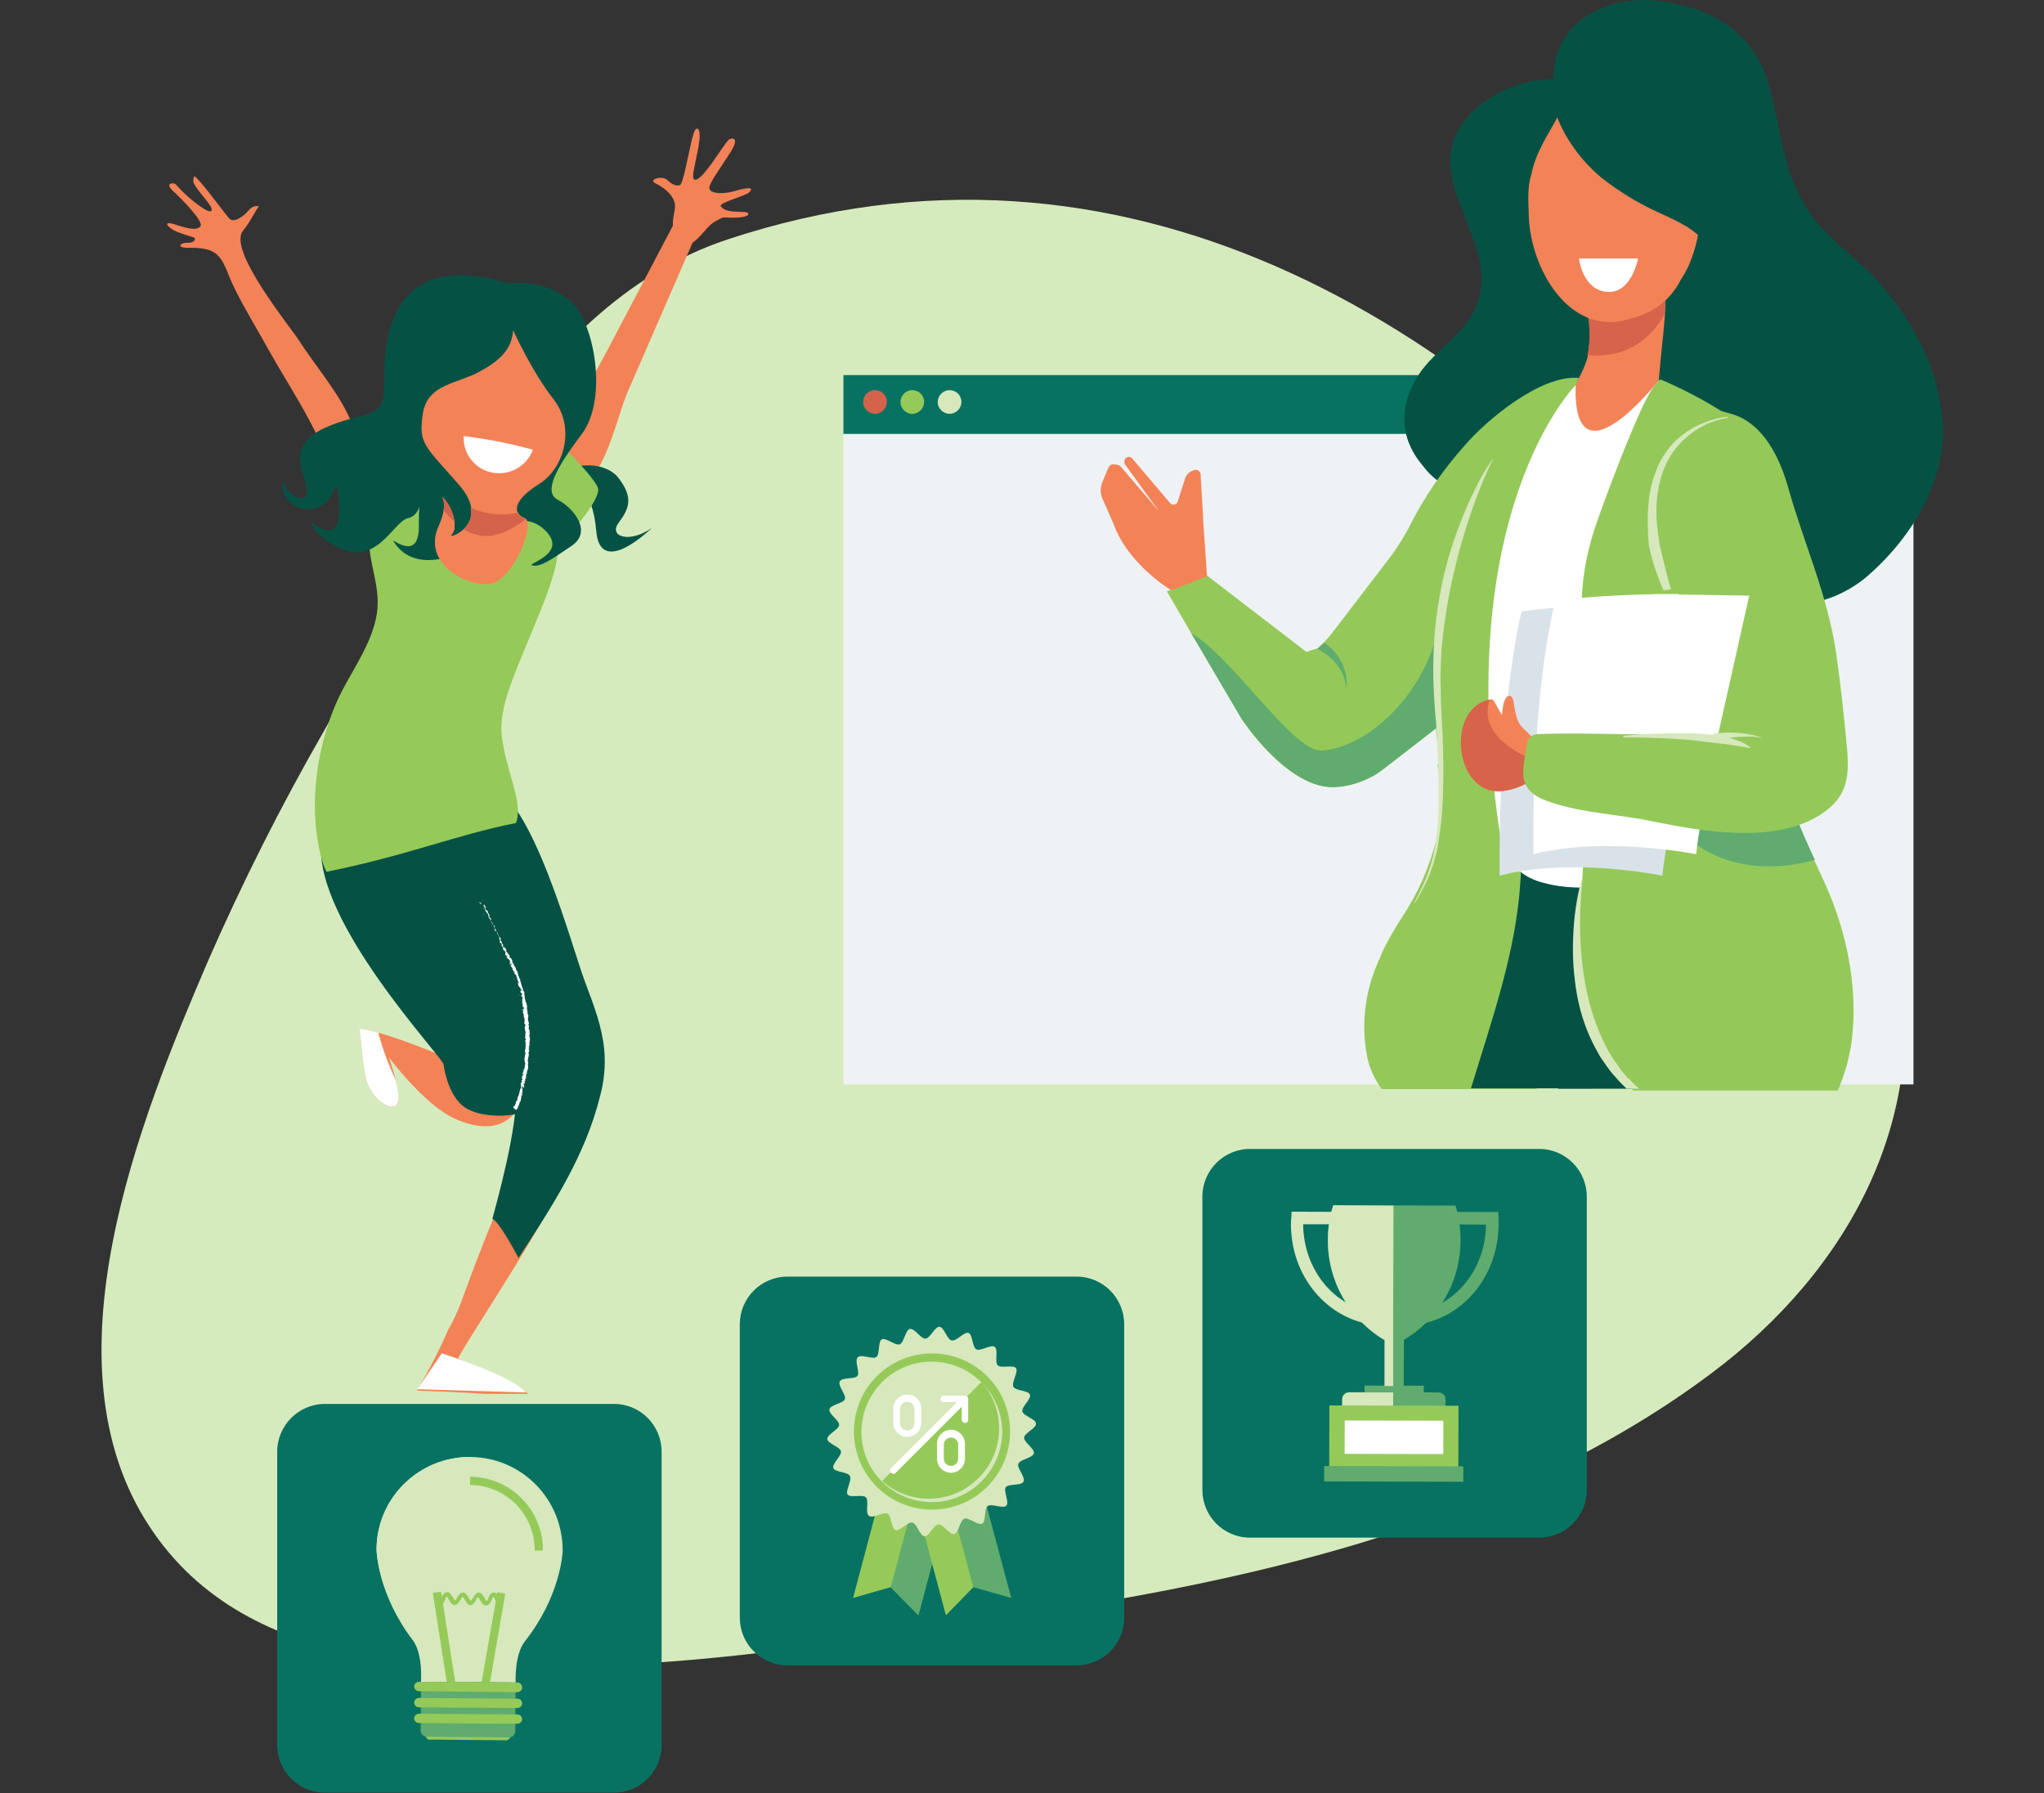<?xml version="1.0" encoding="UTF-8"?> <!-- Generator: Adobe Illustrator 24.2.0, SVG Export Plug-In . SVG Version: 6.00 Build 0) --> <svg xmlns="http://www.w3.org/2000/svg" xmlns:xlink="http://www.w3.org/1999/xlink" version="1.1" id="Layer_1" x="0px" y="0px" viewBox="0 0 570 500" style="enable-background:new 0 0 570 500;" xml:space="preserve"><rect x="0" y="0" width="570" height="500" fill="#333333" stroke="none"/> <style type="text/css"> .st0{fill:#D6EBBD;} .st1{fill:#EEF2F5;} .st2{fill:#087262;} .st3{fill:#D5634B;} .st4{fill:#95CA59;} .st5{fill:#D6E8BC;} .st6{fill:#F48257;} .st7{fill:#FFFFFF;} .st8{fill:#055245;} .st9{fill:#94C959;} .st10{fill:#D6634A;} .st11{fill:#60AC6E;} .st12{fill:#DAE2E9;} .st13{fill:none;} </style> <g> <path class="st0" d="M58,268c9.6-21.9,20.3-43.2,32.2-63.9c27.2-48.1,55.8-118.5,112.6-137.3c109.8-36.4,206.7,21.6,275.1,104.4 c22.3,27,43,56.7,50.7,90.8c11,48.7-13,92.3-51.4,121c-54.2,40.6-123,56.8-188.7,66.8c-39,5.9-77.9,12.8-117.4,14.5 c-44.5,1.9-101.8,3.5-129.4-38.6C11.7,380.1,38.8,312.7,58,268z"></path> <rect x="235.2" y="120.5" class="st1" width="298.4" height="181.9"></rect> <rect x="235.2" y="104.6" class="st2" width="298.4" height="16.4"></rect> <path class="st3" d="M247.3,112.1c0,1.8-1.5,3.3-3.3,3.3c-1.8,0-3.3-1.5-3.3-3.3c0-1.8,1.5-3.3,3.3-3.3 C245.8,108.8,247.3,110.2,247.3,112.1C247.3,112.1,247.3,112.1,247.3,112.1z"></path> <path class="st4" d="M257.7,112.1c0,1.8-1.5,3.3-3.3,3.3c-1.8,0-3.3-1.5-3.3-3.3c0-1.8,1.5-3.3,3.3-3.3 C256.2,108.8,257.7,110.2,257.7,112.1C257.7,112.1,257.7,112.1,257.7,112.1z"></path> <path class="st5" d="M268.1,112.1c0,1.8-1.5,3.3-3.3,3.3c-1.8,0-3.3-1.5-3.3-3.3c0-1.8,1.5-3.3,3.3-3.3 C266.6,108.8,268.1,110.2,268.1,112.1C268.1,112,268.1,112.1,268.1,112.1z"></path> <path class="st6" d="M128.1,296.1l-0.5-0.1c-9.1-3.3-17.9-7.5-27.4-9.2c0,0.1,0,0.1,0,0.2c0.6,3.8,1.1,12.1,2.2,15 c1.9,5.1,7.3,8.4,8.5,5.6c1.1-2.9-2.5-12.8-2.5-12.8c3.7,4.9,11.7,14.1,18.3,17.1c12.7,5.8,16.9-1.8,16.9-1.8 C153.4,305.4,131.7,302.5,128.1,296.1z"></path> <path class="st7" d="M105.5,288c-1.7-0.5-3.5-0.9-5.3-1.2c0,0.1,0,0.1,0,0.2c0.6,3.8,1.1,12.1,2.2,15c1.9,5.1,7.3,8.4,8.5,5.6 c0.5-1.3,0.1-3.9-0.6-6.5C108.3,296.8,106.7,292.5,105.5,288z"></path> <path class="st6" d="M152.3,338c2.7-6.6-5.3-12.5-9.2-10.2c0,0-3.9,6.2-14.5,35.3c-1,2.7-2.2,5.3-3.7,7.9 c-2.5,5.8-5.4,11.3-8.6,16.8c6.4,0.2,12.8,0.5,19.2,0.9h12l-19.6-9.8l-0.1-0.2l0,0C128.9,376,149.6,344.6,152.3,338z"></path> <path class="st8" d="M168.5,292.7c-0.6-6.2-2.7-11.9-5.4-19c-3.8-10.2-14.8-51.8-26.9-54.8c-7.3-1.8-16.3,20-16.3,20 c0.1,9.9,20.8,48.1,23.7,61.9c1.7,7.9-2.8,26.4-6.3,39.1c1.9,0.6,7.3,10.9,7.3,10.9c9.2-14.1,18.6-28.4,22.7-45 C168.5,301.5,168.9,297,168.5,292.7z"></path> <path class="st8" d="M120,231.1c0,0,18.9,36.1,23.4,52.3c5,18,3.4,25.4,2.1,26.6c-1.3,1.2-9.7,2-14.9-0.6 c-5.2-2.6-6.7-10.7-6.9-12.6c-0.2-1.9-36.3-40-34.1-61.8C91.7,213.2,107.4,222.5,120,231.1z"></path> <path class="st6" d="M163.6,134.1l0.4-0.3c5.2-3.7,8.5-18.6,10.9-24.2l19.7-45.3l-6.2-2.8l-19.1,36.3c-3.3,6.2-6.9,12.4-9.9,18.8 C157.7,120.5,154.3,140.3,163.6,134.1z"></path> <path class="st8" d="M158.5,130.9c3.1-1.7,10.6-1.9,13.9,2.3c4.4,5.6,3,8.7,0.1,12.6s3.2,5.8,9.3,1.4c0,0-14.3,14.1-15.5,1.1 c-1.1-12.6-6-14-9.8-15.3C157.1,132.2,157.8,131.5,158.5,130.9z"></path> <path class="st4" d="M91.1,243.1c22.4-4.5,35.8-10.2,52.8-13.6c2.1-5.7-2.6-13.9-3.9-23.7c-1.2-9.1,3.9-18.4,11.1-36.4 c7.2-18,2.4-15.4,6.2-19c3.8-3.6,10-11.5,9.5-14.1c-0.5-2.7-10.6-12.6-10.6-12.6c-9.6-10.6-32.4,1.3-41.1,7.5 c-6.8,4.9-11.6,9.4-12.1,17.8c-0.6,8.4,3.8,14.9,1.8,23.7s-8,16-11.4,24.2c-5.6,13.3-7.6,30.4-3.2,44.3 C90.5,241.9,90.7,242.5,91.1,243.1z"></path> <path class="st6" d="M99.6,120.9c-0.6-0.9-1-1.9-1.5-2.8c-3-7.9-10.1-15.9-14.6-23c-2.8-4.3-20.2-25.5-15.7-30.8 c2-2.4,3.5-5.8,4.4-6.7c0,0-1.4-0.7-2.9,1.1c-1.5,1.8-4.1,3.5-5.3,2.3c-1.2-1.3-5.8-7.6-8.1-10.2c-2-2.2-1.8-1.9-2-0.5 s3.4,4.9,4.8,7.2c0.5,0.7,0.8,2.4-1.9,0.7c-2.9-1.9-5.5-4.2-7.8-6.8c-0.5-0.5-3.4-0.5-0.6,2c2.7,2.5,8.5,8.5,7.5,9.7 s-3.1,0.8-7.1-0.5s-1.7,1.2,0.7,2.1s4.8,1.6,4.8,1.6s0.5,1.5-2.2,1.4c-1.9,0-3.2,1.5,0.8,1.4c9.6-0.2,9,4.2,12.5,11.3 c2.9,5.9,6.5,11.7,9.7,17.5c5.1,9.1,11.3,18.2,15.2,27.8c2.1-0.4,5.9-0.6,7.6-2.1C99.4,122.1,99.9,121.6,99.6,120.9z"></path> <path class="st8" d="M141.9,79.1c0,0,10.2-1.8,17.8,5.5c6,5.8,9.9,26.7,2.5,36.5s-10.7,16.2-6.6,18.3s9.9,8.8,3.7,12.9 c-6.2,4.2-8.6,5.8-10.8,5.4c-2.2-0.4,9.9-3.1,3.8-9.5c-6.1-6.4-11.6,0.5-14.9-5.6c-3.3-6.1-8.6,11.8-12.1,12.7s-11.2,2.7-15.6-4.4 c-0.6-1,7.2,6,7.1-4.2c-0.1-10.2,1.4-3.2-3-2.2c-4.3,0.9-9,14.7-20.9,7.4c-5.9-3.6-6.1-6.3-6.1-6.3s6.9,6,7.6-1.2 c0.7-7.2-0.8-9-0.8-9s-1.8,7.3-8.5,6.6c-4.2-0.5-7.6-4.6-5.7-8.3c0,0-0.9,1.7,2.1,4.2c0.9,0.8,5,2.9,3.9-2.3 c-1-5.1-5.5-11.7,5.9-16.6s16.2-1.2,15.9-13C106.9,94.1,109.1,69.1,141.9,79.1z"></path> <path class="st6" d="M143.1,92.1c0,0,5.2,11.5,11.3,19.3s3,19.2-4.1,23.6c-7.1,4.4-7.5,8.1-4.1,9.5s-3,16.8-9.1,18.2 c-6.1,1.4-19.7-5.3-14.7-16.1c2.6-5.8,0.9-8,0.9-8c3.2,2.9,4.5,8.7,2.6,10.5c-1.9,1.8,11.8-2.7,2.1-13.9 c-9.7-11.1-11.3-11.4-10.1-19.8c1.3-8.4,9.6-8.3,15.9-11.8C140,100.2,142.7,97.1,143.1,92.1z"></path> <path class="st6" d="M146.2,144.4c-0.7-0.2-1.4-0.7-1.8-1.4c-2.8,0.6-5.8,0.6-8.6,0c-1.5-0.3-3-0.8-4.4-1.5c1.1,6.5-7,9-5.5,7.6 c1.9-1.8,0.5-7.6-2.6-10.5c0,0,1.7,2.2-0.9,8c-5,10.8,8.6,17.4,14.7,16.1C143.1,161.2,149.6,145.7,146.2,144.4z"></path> <path class="st3" d="M129.3,147.6c0.6,0.4,1.3,0.7,1.9,1c0.9,0.3,1.9,0.6,2.9,0.8c1,0.1,2,0.1,2.9,0c1.3-0.3,2.6-0.6,3.9-1.1 c2-1,3.9-2.1,5.7-3.5c-0.1-0.2-0.3-0.4-0.6-0.4c-0.7-0.2-1.4-0.7-1.8-1.4c-2.8,0.6-5.8,0.6-8.6,0c-1.5-0.3-3-0.8-4.4-1.5 C131.8,143.7,131,146,129.3,147.6z"></path> <path class="st3" d="M123.7,142.4l0.1,0.1c0.9,1,1.9,2,2.9,3c-0.3-2.7-1.5-5.1-3.4-7C123.3,138.6,124.2,139.7,123.7,142.4z"></path> <path class="st6" d="M189.3,66.9c-3.4-4.2-0.4-7.9-1.2-10.5c-1.1-3.5-5.3-5.2-5.7-5.5c-1.2-0.9,2.3-2.1,3.8-0.6 c1.5,1.5,3.3,1.8,3.7,1c1.3-2.7,2.8-13.1,3.9-15c0.6-1,1.9-0.6,1,4.5c-0.9,5.1-2.2,9-1.1,9.3c2.1,0.6,7.8-9.5,9.5-11.1 c0.6-0.6,3.3-1,0.6,3.3c-3.3,5.2-6.1,8.8-6,10.2c0.1,1.4,3.5,1.8,7,0.8c4.7-1.4,5.5-0.8,3.9,0.5c-1.2,0.9-8.3,2.8-7.7,3.7 c1.2,1.8,4.6,1.5,6.5,1.6c1.9,0.1,1.8,1.5-2.3,1.6c-4.1,0.1-2.8-0.6-5.7,1C196.4,63.2,192.8,71.3,189.3,66.9z"></path> <path class="st7" d="M141.2,123.6c2.5,0.5,5,1.2,7.4,1.8c-1.9,5.2-7.6,7.8-12.8,6c-4.1-1.5-6.7-5.4-6.5-9.8 C133.2,122.1,137.2,122.7,141.2,123.6z"></path> <path class="st7" d="M123.2,377.4c0,0,20.3,6.5,23.3,10.9l-30.1-0.9L123.2,377.4z"></path> <path class="st7" d="M133.9,251.3C133.9,251.3,133.9,251.3,133.9,251.3C133.9,251.3,133.9,251.3,133.9,251.3L133.9,251.3 C134,251.3,134,251.3,133.9,251.3z"></path> <path class="st7" d="M133.9,252c0.1,0.1,0.3,0.1,0.4-0.1c-0.2,0-0.1-0.1-0.4-0.1c-0.1-0.1-0.1-0.1,0-0.2c0,0,0,0,0,0 c0,0,0-0.1-0.1-0.1C133.7,251.6,133.7,251.8,133.9,252C133.9,251.9,133.9,251.9,133.9,252C133.9,251.9,133.9,251.9,133.9,252z"></path> <path class="st7" d="M137.4,259.8L137.4,259.8C137.4,259.8,137.4,259.8,137.4,259.8z"></path> <path class="st7" d="M139.7,264.6C139.7,264.5,139.7,264.5,139.7,264.6C139.7,264.6,139.7,264.6,139.7,264.6z"></path> <path class="st7" d="M140,265.4L140,265.4C140,265.4,140,265.4,140,265.4z"></path> <path class="st7" d="M137.4,259.8v0.2C137.4,259.9,137.4,259.9,137.4,259.8z"></path> <path class="st7" d="M134.7,252.8L134.7,252.8L134.7,252.8L134.7,252.8z"></path> <path class="st7" d="M136.2,257.8L136.2,257.8L136.2,257.8L136.2,257.8z"></path> <path class="st7" d="M135.4,256.2c0,0,0.1,0,0.2-0.1C135.5,256.2,135.5,256.2,135.4,256.2L135.4,256.2z"></path> <path class="st7" d="M134.3,253.5L134.3,253.5z"></path> <path class="st7" d="M136.7,259L136.7,259z"></path> <path class="st7" d="M144.5,308.2L144.5,308.2C144.5,308.2,144.5,308.2,144.5,308.2z"></path> <path class="st7" d="M143.1,309.8L143.1,309.8L143.1,309.8L143.1,309.8z"></path> <path class="st7" d="M140.6,267L140.6,267C140.6,267,140.6,267,140.6,267z"></path> <path class="st7" d="M145.4,281.4c0.1-0.2,0.2,0.2,0.3,0C145.6,281.4,145.4,281.2,145.4,281.4z"></path> <path class="st7" d="M134.7,252.9L134.7,252.9L134.7,252.9z"></path> <path class="st7" d="M145.7,281.4L145.7,281.4L145.7,281.4z"></path> <path class="st7" d="M142.2,270.4C142.2,270.4,142.2,270.4,142.2,270.4C142.2,270.4,142.2,270.4,142.2,270.4z"></path> <path class="st7" d="M141.3,267.7L141.3,267.7C141.3,267.8,141.3,267.8,141.3,267.7z"></path> <path class="st7" d="M142.9,271.7c0,0,0,0.1,0,0.1l0,0C142.9,271.8,142.9,271.8,142.9,271.7z"></path> <path class="st7" d="M143.4,273.2L143.4,273.2L143.4,273.2z"></path> <path class="st7" d="M145.8,303.5h-0.1C145.8,303.6,145.8,303.8,145.8,303.5z"></path> <path class="st7" d="M134.6,252.9L134.6,252.9L134.6,252.9C134.7,252.8,134.6,252.8,134.6,252.9z"></path> <path class="st7" d="M144,271.2l0.1,0.2C144,271.4,144,271.3,144,271.2z"></path> <path class="st7" d="M147.3,292L147.3,292C147.3,292.1,147.3,292,147.3,292z"></path> <path class="st7" d="M144.3,272.2c0,0.1,0,0.1,0,0.2l0,0V272.2z"></path> <path class="st7" d="M145.7,303.6"></path> <path class="st7" d="M145.6,305.3c0.1-0.2-0.1-0.2-0.2-0.3c0-0.3,0.2-0.1,0.3-0.1c0.1-0.1-0.1-0.4-0.1-0.5c0-0.1,0.1,0,0.1,0 c-0.1-0.2,0.1-0.6,0-0.8l0,0c-0.1,0-0.2,0-0.3-0.1c0-0.1-0.1-0.2,0.1-0.2s0,0.1,0.1,0.1v-0.1c0.2,0,0,0.2,0.1,0.2 c0-0.2-0.1-0.5,0-0.7c0.2,0,0,0.4,0.2,0.2l-0.1,0.2c0.3-0.1-0.1,0.2,0.3,0.1c0.1-0.3,0-0.4,0.1-0.7c-0.1-0.1-0.1,0-0.2-0.1 c-0.1-0.5,0.5-0.2,0.4-0.7c-0.1-0.1-0.3-0.2-0.1-0.4l0.2,0.1c0.1-0.3-0.2-0.3-0.1-0.6c0.1,0.1,0,0.3,0.1,0.2c0.2-0.2-0.1-0.2,0-0.4 h0.2c0-0.4,0-0.8,0-1.2c0.1,0,0.1,0.1,0.2,0c0-0.5,0.1-1,0.4-1.5l-0.1-0.2c0,0,0.1-0.1,0.1,0c0.1-0.2-0.1,0-0.1-0.1 s0.1-0.1,0.1-0.1c-0.1-0.4-0.1-0.9,0-1.3v0.1c0.1-0.3-0.3-0.4-0.1-0.6v0.1c0-0.6,0.1-1.1,0.3-1.7c-0.2-0.1,0.1-0.6-0.2-0.6 c0.2-0.3,0.2-0.2,0.3-0.7c0-0.1-0.2-0.2-0.2-0.4h0.2l-0.2-0.2l0.2-0.1V292c0,0.1-0.1,0.1-0.1,0.1c-0.1-0.2,0.1-0.6,0.2-0.6 l-0.1-0.6c0.1,0,0.1,0.1,0.1,0.2c-0.2-0.3,0.2-0.1,0-0.3c0,0-0.1,0-0.1,0c0.1-0.2,0.1-0.4,0.1-0.7l0.1,0.1c0-0.4-0.1-0.9-0.1-1.3 c0,0.1-0.1,0.1-0.1,0.1c-0.1,0-0.1-0.1-0.1-0.1l0.2-0.1c-0.1-0.1-0.1,0.1-0.2,0c-0.1-0.1,0.2-0.1,0.2,0l-0.1-0.2c0.1,0,0.1,0,0.1,0 c-0.1-0.1,0.2-0.4,0-0.5l0,0c0-0.5-0.1-0.7-0.1-1c-0.1,0-0.1-0.1-0.2-0.2c0.1-0.3,0.1-0.6,0.1-0.9c-0.1-0.2-0.1-0.1-0.2-0.2 c0.1,0,0.1-0.4,0.2-0.2c0-0.3-0.1-0.7-0.2-1c-0.1,0.1-0.1,0.1-0.1,0.1c-0.1,0,0-0.2,0.1-0.2l0,0c-0.1-0.3-0.1-0.6,0-0.9 c0.1-0.3,0-0.6-0.1-0.8l0,0l-0.2-0.4c0-0.2,0.1,0.1,0.2-0.1c-0.1-0.2-0.2-0.4-0.2-0.6c0-0.2,0-0.4-0.1-0.6c0.3-0.4-0.2-1.1-0.1-1.6 l-0.1,0.1c-0.1-0.1,0-0.1,0-0.2c0-0.1-0.1,0.1-0.1,0.1c-0.2-0.9-0.4-1.9-0.4-2.9c-0.1-0.4-0.5,0-0.4-0.5l0.2,0.1 c-0.4-0.6-0.4-1.4-0.8-2c0.1,0,0.1,0,0.1,0.1c0.1-0.2-0.1-0.5-0.2-0.5c-0.1,0,0.1-0.1,0.1-0.1c0-0.1-0.3-0.3-0.2-0.4 c0.1-0.1,0,0,0.1,0s-0.1-0.4-0.2-0.3c0-0.3-0.2-0.4-0.2-0.7c-0.2-0.1-0.1-0.4-0.3-0.4c0.2-0.1,0-0.5-0.1-0.6c0.1,0,0-0.2,0.1-0.2 c-0.1-0.2-0.2-0.3-0.3-0.2c0.1-0.5-0.5-0.5-0.2-0.9c-0.3-0.4-0.6-0.8-0.8-1.3c0.1-0.1,0.2,0.1,0.2,0.2c0.1,0.1,0.1,0.2,0.2,0.2 c-0.3-0.4-0.6-0.5-0.7-1c0-0.1,0.1,0,0.2,0c-0.3-0.4-0.4-0.8-0.6-1.1c0,0,0.1,0,0.1,0.1c0,0.1,0-0.2-0.1-0.1l0.1,0.1 c-0.1,0.2-0.4-0.1-0.5-0.1c0.3-0.1-0.1-0.4,0.3-0.4c0,0-0.1-0.1-0.2,0c-0.1,0.1,0-0.1,0.1-0.1c-0.2-0.2-0.2-0.1-0.4-0.3 c0,0,0.1,0,0.2,0c-0.2,0-0.3-0.2-0.4-0.3c0,0,0,0,0.1,0c-0.2-0.3-0.5-0.4-0.6-0.8c0.2,0,0-0.2,0.1-0.3l-0.1-0.2v0.1 c-0.1-0.2-0.3-0.2-0.3-0.4l0.1,0.1l-0.2-0.3v0.2c-0.2-0.1-0.2,0.2-0.3-0.1c0,0-0.1-0.2,0-0.3l0,0c-0.1,0-0.2-0.1-0.2-0.2 c0-0.2,0.2-0.1,0.2-0.2c-0.2,0-0.3-0.4-0.5-0.4c0.1,0,0.1,0,0.1-0.1h-0.1c0-0.1,0-0.1,0.1-0.2c-0.1-0.3-0.2,0.2-0.2-0.1 c0,0,0,0,0.1,0c-0.1-0.3-0.4-0.5-0.4-0.8c0.1-0.2,0.2,0.2,0.3,0c-0.3-0.3-0.5-0.7-0.8-1v0.1c-0.3,0.1,0-0.4-0.2-0.5 c0,0,0.2,0,0.1,0c-0.1-0.3-0.3-0.6-0.6-0.8h0.1c-0.1-0.2-0.1-0.4-0.2-0.6c-0.1,0-0.1-0.1-0.2,0c0.1-0.7-0.7-0.8-0.6-1.5 c0,0.1,0.1,0.1,0.1,0l-0.2-0.3c-0.1,0.1,0,0.1-0.1,0.2c-0.1,0-0.2-0.1-0.2-0.2c0.2,0.1,0.2-0.1,0.2-0.2s-0.1,0-0.1,0.1 c0.1-0.3-0.2,0.1-0.2-0.2h0.1c-0.1-0.1-0.2-0.1-0.2-0.2s0.1,0.1,0.2,0c-0.1-0.1-0.4-0.1-0.3-0.4c0.1,0,0.1,0.1,0.2,0.2 c0.1-0.2,0-0.2,0-0.4l0,0l-0.1-0.3v0.1c-0.4,0-0.2-0.4-0.6-0.5c0.3,0.1,0.1,0,0.3-0.1s0-0.2,0-0.2c-0.2,0,0-0.3-0.2-0.3 c0,0-0.1-0.1,0.1-0.2c-0.1-0.1-0.1,0.1-0.1,0.1c-0.3-0.1-0.1-0.7-0.5-0.9s-0.4-0.2-0.6-0.4c0-0.1,0.2,0,0.2,0c0-0.1,0-0.2,0-0.3 c0.1,0,0.1,0,0.1-0.1c0-0.1-0.2,0-0.2-0.2c0.1,0,0.2,0,0.2,0c-0.1-0.1-0.2-0.2-0.4-0.3c0.1-0.1,0.2,0,0.2,0 c-0.1-0.1-0.2-0.4-0.4-0.4v0.1c0-0.1,0.1-0.1,0.1-0.1c0,0,0,0.2,0,0.3l-0.1-0.1c-0.2,0.3,0.2,0.4,0.3,0.6h-0.2l0.3,0.1 c0,0.1-0.1,0.2-0.2,0.1c0,0.2,0.1,0.1,0.1,0.3l0,0l0.1,0.1c-0.1,0-0.1,0.1-0.1,0c0,0.3,0.3,0.3,0.2,0.5l0,0c0.2,0.3,0.2,0,0.4,0.1 l-0.3,0.4l0.2-0.1c0,0,0,0.1,0,0.1c0.2,0.1,0-0.1,0.2-0.1c0,0.3,0.3,0.4,0.1,0.6c0.1,0,0-0.2,0.2-0.1c-0.2,0.2,0.1,0.2,0.1,0.4 c-0.1,0-0.2-0.2-0.2,0.1c0.3,0,0.1,0.4,0.2,0.5c0.2-0.1,0.2,0.2,0.4,0.4c-0.1,0,0.1,0.5,0.2,0.7l0,0c0.2-0.1,0.3,0.2,0.4,0.3 c-0.1,0.1-0.2,0.1-0.2,0l0.1,0.1c0.1,0,0.2,0,0.2,0.1l-0.1,0.1c0.1,0.2,0.3,0.3,0.4,0.6c0.1-0.1,0.2-0.4,0.4-0.2 c-0.1,0-0.2,0.1-0.2,0.1c-0.1-0.1,0.1,0,0.1,0.1h-0.2c0,0.1,0.1,0,0.1,0.1c0,0.1,0,0.1-0.1,0.1s0-0.1,0-0.1c0,0.1,0,0.3,0,0.4 c0-0.1,0.1-0.1,0.2,0c0,0.1-0.1,0.1-0.1,0.3c0,0.1,0.1,0.2,0.2,0.1c0,0.1,0,0.1-0.1,0.2c-0.1,0.1,0.3,0.5,0.3,0.2l0,0l0,0 c0.3,0.2,0.3,0.7,0.5,1l0,0c0.1,0.2,0.3,0.4,0.4,0.5c0.2,0.1,0,0.2-0.1,0.2c0.1,0.1,0.2,0.1,0.2,0.4c-0.2-0.1,0,0.1-0.1-0.1 c0.1,0.2,0,0.3,0.2,0.4c-0.2,0-0.1,0.2,0,0.3v-0.2c0.1,0.1,0.1,0.2,0.1,0.3l-0.2,0.1c0,0.5,0.7,0.5,0.5,1c0.2,0,0-0.3,0.1-0.3 c0.1,0.2,0,0.5,0,0.6c0.1,0.3,0.3,0.1,0.4,0.4c0-0.1,0.2-0.2,0.3-0.1c0.1,0.2-0.1,0.4-0.2,0.3c0,0,0-0.1,0-0.1c0,0-0.1-0.1-0.1,0 h-0.1c0,0.1,0.1,0.4,0,0.4c0.1,0.1,0.1,0,0.1-0.1c0.1,0.3,0.2,0.4,0.3,0.6c0-0.1,0-0.1,0.1-0.1c0.1,0.4,0.2,0.1,0.3,0.3 c0,0.2-0.2,0.1,0,0.3c0,0.2-0.1,0.1-0.2,0.1c0.2,0.1,0.1,0.5,0.2,0.6l-0.1-0.1c0.1,0,0.1,0.1,0.1,0.2l0.1-0.1c0,0.1,0.1,0.1,0,0.2 c0.1,0,0.2-0.2,0.3-0.1c0,0.1,0.2,0.2,0.1,0.4c-0.1-0.3-0.1,0.1-0.3-0.1c0,0.1,0.1,0.1,0.1,0.2l0,0c0,0.4,0.2,0,0.4,0.3 c-0.1,0-0.1,0.2-0.1,0.2c0,0,0.1-0.1,0.2-0.1c0.1,0.1,0.1,0.2,0.2,0.3v-0.1c0.1,0,0.1,0.1,0.2,0.2c0.1,0.1-0.1-0.1-0.1,0 c0.2,0.1,0,0.4,0.2,0.6c0,0.1-0.2,0.1-0.2,0.2c0.2,0.2,0,0.3,0.2,0.5c0.1-0.1,0-0.1,0.2,0l-0.3-0.3l0.3,0.1c0-0.1-0.2-0.2-0.2-0.3 c0.1,0.1,0.1,0.1,0.2-0.1c-0.1,0.3,0.2,0.3,0.2,0.5l-0.3,0.2c0,0.1,0.1,0.3,0.2,0.4c0.1,0.1,0.2,0.3,0.2,0.4v-0.2 c0.1,0,0.1,0.2,0.2,0.3c-0.1,0-0.1,0.1-0.1,0.2s0.1,0.3,0.3,0.2l-0.1,0.2c0.1,0.3,0.4,0.2,0.5,0.5c-0.1,0-0.1,0.1-0.3,0 c0,0.1,0.1,0.2,0.1,0.2c0.1,0,0.2,0.2,0.2,0.3s0.2,0,0.2,0.1c0,0.1,0,0,0,0s0.1,0.1,0.2,0c-0.2,0.5,0.3,0.8,0.2,1.2 c0.1,0.2,0.2,0.4,0.3,0.6h-0.1c0,0.3,0.3,0,0.3,0.4s-0.1-0.1-0.2,0c-0.3,0.2,0.2,0.4,0,0.6l0,0c-0.1,0.2,0.2,0.3,0.3,0.6l0,0 c0.2,0.2,0.4,0.4,0.5,0.7c-0.1,0-0.1-0.1-0.2,0s0.2-0.1,0.3,0.1s-0.1,0.3-0.2,0.4l-0.1-0.2c-0.1,0.2,0.1,0.3,0.1,0.4h-0.1 c0.1,0.3,0.3,0.2,0.4,0.6l0.1-0.1c0.2,0.1-0.1,0.2,0.1,0.3l-0.4,0.1c0.2,0.2,0.3,0.4,0.4,0.6c-0.2-0.1-0.3-0.3-0.4-0.5 c0,0.1,0.1,0.4,0.2,0.5c0.1,0-0.1-0.1-0.1-0.2c0.2,0.1,0.3,0.3,0.4,0.6c-0.4,0.1,0,0.7-0.2,1c0.2,0.4,0.1,0.9,0.2,1.4 c0.3-0.3,0,0.2,0.3,0c0,0.1,0,0.2,0,0.2l-0.1,0.4c-0.1,0.1-0.1-0.1-0.2-0.1c0,0.3-0.1,0.1-0.2,0.3c0.1-0.1,0.2,0.1,0.2,0.2l0.1-0.3 c0.2,0.4-0.2,0.4,0,0.7l-0.1-0.1c0.1,0.2,0.1,0.7,0.4,0.9c0,0-0.1,0.1-0.2,0c0,0.5,0.4,1,0.3,1.4h-0.1c0,0.1,0.2,0.1,0.1,0.3 c-0.1,0.1-0.1,0-0.1,0s0.2,0.2,0.1,0.3l-0.1-0.1c-0.1,0.5,0.3,0.7,0.4,1c-0.2,0-0.3,0.4-0.3,0.6l0,0c0.1,0.5,0.2,0.9,0.3,1.4 c-0.2,0.3,0,1-0.2,1.6c0-0.1,0.2,0,0.2,0.1c0,0.1,0.2,0.3,0,0.3l0,0c-0.2,0.1-0.1,0.3-0.2,0.5h0.3c-0.4,0.5,0.1,1.3-0.2,1.6 c0.1,0.1,0,0.3,0.1,0.4h-0.1c-0.1,0.3-0.1,0.6-0.1,0.9l-0.1-0.1c0,0.2,0.4,0.3,0.4,0.5h-0.2c0,0.4-0.3,0.8-0.1,1.2 c-0.1,0-0.1-0.1-0.1-0.1c0,0.2-0.2,0.7,0.1,0.7c-0.2,0-0.1,0.4,0,0.6h-0.1c0.2,0.2,0.2,0.2,0.2,0.5c0,0.1-0.1,0-0.1,0 c-0.1,0.2,0.1,0.2,0,0.4l-0.1-0.1c0,0.2,0,0.2,0.1,0.3s-0.1,0.4-0.2,0.4c0.1,0.1,0.1,0.2,0.1,0.3c0,0-0.1,0-0.1-0.1 c-0.1,0.3,0.1,0.6-0.1,0.8c0,0-0.1,0-0.1,0c0-0.2,0.1-0.3,0.1-0.5c-0.1,0-0.2,0.2-0.3,0c0.1,0.2,0.2,0.5,0.1,0.7l0,0l0,0 c0,0,0,0.1,0,0.1c0,0-0.1,0.1-0.1,0.2c-0.1,0-0.1,0.2-0.1,0.3c0.1,0,0.1,0.2,0.2,0.1c0,0,0,0,0-0.1c0,0,0,0,0-0.1l0,0v-0.3 c0.1,0.1,0.1,0.2,0,0.3l0.2,0.2c-0.2,0.1-0.4,0.4-0.5,0.4c0,0.4-0.1,0.8,0.1,1.1c0,0.1-0.1,0.1-0.2,0.1c-0.1,0,0-0.1,0-0.2 c0,0.2-0.1,0.6,0.1,0.7c-0.1,0.2-0.1-0.2-0.2,0.2v-0.1c-0.4,0.5,0.2,1.2-0.3,1.8c0,0,0.1-0.1,0.1-0.1c-0.4,0.7-0.3,1.7-0.8,2.4 c-0.1,0.2,0,0.3,0,0.4h-0.2l0.1,0.3c0,0.4-0.5,0.4-0.5,0.9h0.1c-0.1,0.1-0.1,0.5-0.2,0.4c-0.1-0.1,0.1,0.1,0,0.1h-0.1v0.4 c-0.2,0.2-0.3-0.2-0.4,0.2c0,0.2,0,0.5,0.1,0.5s0.1-0.1,0.2-0.1v0.2c0.2,0.2,0.4,0.4,0.7,0.2v-0.3h0.1l-0.1,0.2 c0.1-0.1,0.1-0.2,0.1-0.3c0,0,0.1,0,0.2,0l-0.1-0.4c0.1,0,0.1,0.2,0.2,0.1c-0.1-0.2-0.2,0-0.2-0.2s0.2,0,0.2-0.2 c0.1,0,0.1,0.1,0.1,0.1c0,0,0,0,0,0c0-0.2,0.1-0.3,0-0.5c0.2-0.1,0.1-0.4,0.3-0.3c-0.1-0.1-0.1-0.3-0.1-0.4 c0.2,0.3,0.2-0.4,0.4-0.2c-0.2-0.3,0.1-0.6,0-0.9c0,0,0,0.1,0,0.1c0.1-0.1,0.1-0.2,0.2-0.2c-0.2-0.1-0.2-0.4-0.2-0.5 c0.2-0.1,0.2,0.2,0.4,0.2c-0.2-0.1-0.1-0.4-0.2-0.4c0.2-0.1,0.1-0.1,0.3-0.1c-0.2-0.1,0-0.2-0.1-0.3 C145.5,305.3,145.6,305.5,145.6,305.3C145.6,305,145.6,305.3,145.6,305.3z M146.4,299.6L146.4,299.6L146.4,299.6z M146.5,299.1 c0,0.1,0,0.1,0,0.2c-0.1,0-0.1,0-0.1-0.1C146.4,299.2,146.4,299.2,146.5,299.1z M145.3,299.9C145.3,299.8,145.3,299.8,145.3,299.9 L145.3,299.9L145.3,299.9L145.3,299.9z"></path> <path class="st7" d="M145.5,300.1L145.5,300.1L145.5,300.1L145.5,300.1z"></path> <path class="st7" d="M137.4,259.7L137.4,259.7L137.4,259.7z"></path> <polygon class="st7" points="147.4,292.6 147.3,292.6 147.4,292.6 "></polygon> <path class="st7" d="M136.7,257.2C136.7,257.2,136.7,257.1,136.7,257.2C136.7,257.1,136.7,257.2,136.7,257.2z"></path> <path class="st7" d="M136.2,256.2V256C136.2,256.1,136.2,256.2,136.2,256.2z"></path> <path class="st7" d="M135.9,255.4L135.9,255.4L135.9,255.4L135.9,255.4z"></path> <path class="st7" d="M142.1,267.1L142.1,267.1C142.1,267.1,142.1,267.2,142.1,267.1z"></path> <path class="st7" d="M140,263.8l0.1,0.1C140.1,263.8,140.1,263.7,140,263.8z"></path> <polygon class="st7" points="144,271.2 144,271.2 144,271.2 "></polygon> <path class="st7" d="M140.2,264c0-0.1,0-0.1-0.1-0.2C140.1,263.9,140.1,264,140.2,264z"></path> <path class="st7" d="M134.4,252.1L134.4,252.1L134.4,252.1z"></path> <path class="st7" d="M134.4,252.1L134.4,252.1C134.4,252.1,134.4,252.1,134.4,252.1z"></path> <path class="st7" d="M134.3,252L134.3,252C134.3,252.1,134.3,252,134.3,252z"></path> <path class="st7" d="M134.8,253.2L134.8,253.2L134.8,253.2z"></path> <path class="st7" d="M135,253.4c0-0.1,0-0.2-0.1-0.3l0,0C134.9,253.1,134.8,253.4,135,253.4z"></path> <path class="st7" d="M135,255.1l-0.1-0.3c0,0.1-0.1,0.2-0.1,0.1C134.8,255.3,134.9,254.8,135,255.1z"></path> <path class="st7" d="M135.3,255.9C135.2,255.8,135.2,256,135.3,255.9C135.2,256,135.3,256.1,135.3,255.9z"></path> <path class="st7" d="M138.2,261.6l-0.1,0.1C138.1,261.7,138.1,261.6,138.2,261.6z"></path> <polygon class="st7" points="139.3,262.2 139.3,262 139.2,262.1 "></polygon> <polygon class="st7" points="138.8,263.4 138.8,263.4 138.9,263.5 "></polygon> <path class="st7" d="M143.2,273l0.1-0.1C143.3,272.8,143.1,272.9,143.2,273z"></path> <path class="st7" d="M144.7,277.3c-0.1,0.1-0.1,0.2,0,0.3C144.7,277.5,144.8,277.4,144.7,277.3z"></path> <path class="st7" d="M146.1,291.3l-0.1-0.1C146,291.2,146,291.3,146.1,291.3L146.1,291.3z"></path> <path class="st8" d="M456.8,52.1c-4.4-4.1-10.1-6.3-14.2-11.1c-4.1-4.8-8.5-10.3-9.2-16.9c-1.8-16.5,13.2-25.5,28.4-23.9 s27.5,8.8,31.6,23.9c3.2,11.9,3.8,24.1,10.9,34.8c3.7,5.5,9,9.8,14,14.3c1.7,1.5,3.3,3,4.8,4.6c7.2,8.1,13,17,16.1,26.9 c0.8,2.5,1.4,5,1.8,7.6c3.9,18.7-6.9,37.1-21,49c-10.8,8.6-24.8,9.7-35.6,3.2C466,152.7,467,130,461.1,112.2 c-1-3.3-2.1-6.5-3.1-9.6c-0.3-2.3-0.4-4.5-0.3-6.8c0.6-12.2,7.2-23.8,3.4-36.3C460,55.9,457.9,54.1,456.8,52.1z"></path> <path class="st9" d="M440.3,116.4L440.3,116.4c0,0.3,0,0.6,0,0.9l0,0c-0.1,2.2-0.2,4.3-0.4,6.2l0,0c-1.8,21-7.9,22.7-7.7,25.3 c0.7,6.5,0.9,13,1.3,19.4c0,0.4,0,0.9,0.1,1.3c0.3,4.9,0.6,9.8,1.2,14.7c0.8,6.1,1.6,11.9,2.1,17.7c0.1,0.9,0.2,1.8,0.2,2.7 c0.4,4.5,0.5,8.9,0.3,13.4c-0.1,2.4-0.2,4.8-0.2,7.2c0,3.7,0,7.5,0.1,11.2c0,1.8,0.1,3.6,0.1,5.5c0,0.2,0,0.5,0,0.7 c0,0.4,0,0.8,0,1.2l0,0c0,1.2,0.1,2.4,0.1,3.6l0,0c0,0.3,0,0.6,0,0.9c0,2.1,0.1,4.3,0.1,6.5c0.1,6.1-0.2,12.2-0.8,18.3 c0,0.4-0.1,0.8-0.1,1.2c-0.5,6-1.5,11.9-3,17.6l0,0c-1.1,4.2-2.9,8.2-5.3,11.8h-43.1c-1.4-1.9-2.5-4-3.3-6.2 c-0.2-0.6-0.4-1.2-0.5-1.8c-0.2-0.6-0.3-1.3-0.4-1.9c-1.5-8.5-0.4-17.3,3.1-25.3c0.1-0.4,0.3-0.8,0.5-1.1c0.2-0.4,0.3-0.6,0.4-1 c0.3-0.6,0.5-1.2,0.8-1.8c1.5-3,3.2-5.9,5-8.7c4.5-6.7,7.8-14.2,9.7-22c0,0,0,0,0-0.1l0,0c0.4-1.7,0.7-3.5,1-5.3 c0.4-3,0.6-6.1,0.4-9.2c0-0.4-0.5-2.5-1.1-5.7c-0.1-0.5,0.8-1.4,0.7-1.9c-0.6-2.9-1-5.9-1.2-8.9c-0.8-9.7-0.4-20.4-0.4-21.3 c0.9-0.3,0-0.7-0.5-1.8l-0.1-0.2c-0.4-1.1-0.2-2.3,0.5-3.3l0,0l0.8-1.3l0.5-0.8l0,0c0.5-0.9,1-1.8,1.5-2.8l0,0 c6.6-12.8,14.4-33.1,18.9-45.1l0,0c2.2-5.9,3.6-9.8,3.6-9.8c3.3-0.8,6.5-2,9.6-3.6l0,0c0.9-0.5,1.7-1,2.5-1.6l0,0 c0.1-0.1,0.3-0.2,0.4-0.3l0,0c0.4-0.4,0.8-0.8,1.2-1.2l0,0c0.4-0.5,0.7-1,1-1.5C440.4,111,440.4,113.8,440.3,116.4z"></path> <path class="st8" d="M440.6,23.1c-14.4-4.6-38.1,6.4-36.1,23.9c1.4,12.4,11.9,24.6,7.6,37.3c-2.8,8.5-11.7,12.9-16.5,20.2 c-5.5,8.4-5.5,17.6,1.2,25.4c9.7,13,23.8,4.3,32.1-2.8c1.4-1,2.9-1.8,4.4-2.5c8.2-3.7,16.7-11,19.4-19.9c3.2-10.4,1-19.7-1.3-30 C449,64,447.1,51.5,440.6,23.1z"></path> <path class="st8" d="M438.5,278.8c2.6,8.1,4.6,16.4,6,24.7h-34.3c5.8-19.1,12.6-38,13.8-57.9c0.1-0.8,0.1-1.6,0.1-2.5l0,0 c0-0.1,0-0.2,0-0.3c0-1,0-2.1,0-3.2l0.7,1.7v0.1l0.5,1.2c0.2,0.6,0.5,1.2,0.7,1.8l0,0l1.7,4.1c3.1,7.9,5.7,14.9,7.8,21l1.5,4.5 C437.6,275.8,438.1,277.4,438.5,278.8z"></path> <path class="st8" d="M494.5,303.6h-60c0-0.4,0-0.8-0.1-1.2c-0.2-3.5-0.3-7-0.4-10.5c-0.3-7-0.7-14.1-1.5-21 c-0.5-5.6-1.7-11.1-3.4-16.4c-1-3.1-2.9-6.8-3.8-10.3c-0.1-0.4-0.2-0.9-0.3-1.3s-0.1-0.9-0.2-1.3c0-0.6,0-1.2,0-1.7 c1.9,1,3.9,1.7,6,2.4c1.7,0.5,3.4,0.9,5.1,1.3c0.6,0.1,1.2,0.2,1.8,0.3l1.6,0.3c0.8,0.1,1.5,0.2,2.2,0.3l0.6,0.1 c2.8,0.4,5.6,0.6,8.2,0.9l0.9,0.5C488.3,264.1,495.3,284.7,494.5,303.6z"></path> <path class="st9" d="M440.3,105.4c-17,41-29.1,58.2-31.9,76.1c-0.9,6.4-2.4,12.8-4.5,18.9l-2.3,1.8l-9,7l-7,5.4l0,0 c-1.2,0.9-2.5,1.8-3.9,2.4c-3,1.5-6.4,2.4-9.7,2.5c-13.1,0.4-25.8-19.1-25.8-19.1l-14-23.8l-6.8-11.7l11.2-4.4l27.7,21.3 c0,0,3-1,3.1-1l0,0c0.6-0.6,1.3-1.2,1.9-1.8c1-1,2-2.2,2.8-3.3l15.7-20.5c2.2-3,4.2-6.2,5.8-9.5c4-7.7,8.9-14.8,14.7-21.3 C414.4,117.2,429.7,104.4,440.3,105.4z"></path> <path class="st6" d="M436.2,119.5c3.2,9,17.4,2.8,21.5-1.9c5.4-6.2,4.7-11.6,5.6-19.4c0.5-4.4,0.8-7.9,1-10.5 c0.8-13.6-3.9-6.3-23.4-5.8c2.4,4.7,3,11.5,1.9,17.1c0,0.2-0.1,0.4-0.1,0.7C441.4,104.9,434.4,114.5,436.2,119.5z"></path> <path class="st7" d="M462.3,106.4c0,0-23.8,30.2-22.9,1c0,0-35.1,35-21,125.9c0.8,5.7,4.7,10.4,10.1,12.3c5,1.7,12.4,2.8,22.8,1 L462.3,106.4z"></path> <path class="st10" d="M442.7,99c11.8,1.2,18.2-5.6,21.5-11.3c0.8-13.6-3.9-6.3-23.4-5.8C443.2,86.6,443.9,93.4,442.7,99z"></path> <path class="st6" d="M426.2,54.8c0,1.3,0,2.6,0.1,4.1c-0.1,15.4,11.3,35.7,28.6,29.9c1.4-0.3,2.8-0.8,4.2-1.5 c4.1-1.8,7.5-5.1,9.5-9.1c0.9-1.4,1.7-2.8,2.4-4.3c1-2.4,1.8-4.8,2.3-7.3c0.7-2.8,0.5-5.8-0.4-8.5c-2.2-5.8-8.9-11.4-23.6-19.6 c-4.1-2.3-8.8-4.7-14.1-7.4c-3.5,6.6-6.9,11.1-8.2,17.7C426.4,50.6,426.2,52.7,426.2,54.8z"></path> <path class="st9" d="M441.5,240.7c0.2-2,1.2-2.6,1.2-4.6c0.1-3.3,0.1-6.5,0-9.8c-0.1-4.4-0.5-8.8-0.9-13.2 c-0.3-2.8-0.4-5.6-0.6-8.3c-0.5-11.9-0.1-23.7-0.1-35.6v-0.2c0-0.7,0-1.4,0-2.1c0.3-7.6,1.9-15,4.5-22.1c0.7-2.1,5.2-14.5,9.5-24.7 c1.4-3.3,2.7-6.3,4-8.8c0.6-1.1,1.2-2.3,1.9-3.3c0.4-0.6,0.9-1.2,1.4-1.8c0.4-0.3,0.7-0.4,0.9-0.3c6,2.6,11.8,5.6,17.3,9.1l0.1,0.1 l0.8,0.5c8.2,5.7,8.6,9.4,8.7,12c0.2,3.5,0.3,8.6,0.4,14.5c0,0.8,0,1.6,0.1,2.4c0.1,2.7,0.1,5.5,0.2,8.4c0,0.8,0,1.5,0.1,2.3v1.1 c0.1,3.3,0.2,6.7,0.3,10.1c0.1,3,0.2,5.9,0.4,8.8c0.6,12.1,1.5,23.1,3.1,29.1c1.4,5.3,2.3,10.8,3.6,16.2c0.4,1.8,0.9,3.5,1.5,5.2 c0.5,1.5,1,3,1.7,4.4c1.3,3.3,2.8,6.5,4.3,9.7c1.2,2.6,2.5,5.3,3.6,7.9c5.4,12.3,8.4,27.1,7.1,40.5c-0.5,5.5-1.9,10.9-4.1,15.9 h-57.1c-2-2.5-6.5-5.8-8.1-8.8c-3.9-7.9-6.3-16.5-7-25.3c-0.5-6.3-0.5-16.2,0.7-22.4C441.3,246.2,441.4,241.5,441.5,240.7z"></path> <path class="st11" d="M464.4,226.9c13.2,18.3,33.1,15.3,41.7,12.9c-2.1-4.6-4.3-9.3-5.9-14.1c-0.6-1.7-1.1-3.5-1.5-5.2 C481.1,212.2,453.1,211.3,464.4,226.9z"></path> <path class="st8" d="M482.9,93.9c5.4-9.4-3.2-24.2-11.2-29.8c-3.8-2.7-8.4-4.3-12.6-6.5c-4.5-2.3-8.8-5.1-12.7-8.2 c-8.4-6.9-19.8-23.7-9.3-33.7c9.5-9.1,26.9,4.3,33.9,10.9c6.5,5.9,11.7,13.1,15.3,21.2C489.8,56,488.4,63.6,482.9,93.9z"></path> <path class="st12" d="M424.3,170.5c0,0,25.6-3.8,61.7-0.9c0,0-20,48-22.4,74.6c0,0-25.3-5.3-45.4,0 C418.3,244.2,417.2,201.6,424.3,170.5z"></path> <path class="st11" d="M401.6,202.2l-9,7l-7,5.4l0,0c-1.2,0.9-2.5,1.8-3.9,2.4c-3,1.5-6.4,2.4-9.7,2.5 c-13.1,0.4-25.8-19.1-25.8-19.1l-14-23.8c11.4,6.4,28.5,33.3,36.4,32.7c12.4-0.8,29.3-15.2,33.1-36.8 C399.8,182.4,399.8,192.4,401.6,202.2z"></path> <path class="st7" d="M440.3,72.1h16.5c0,0-1.8,9.8-8.6,9.3C441.3,80.9,440.3,72.1,440.3,72.1z"></path> <path class="st7" d="M433.7,167.5c0,0,25.6-3.6,61.7-0.8c0,0-20,46-22.4,71.5c0,0-25.3-5.1-45.4,0 C427.7,238.1,426.6,197.3,433.7,167.5z"></path> <path class="st6" d="M414.9,220.2c4.2,1.5,11-1,14.1-4.2c0.3-0.3,0.6-0.7,0.9-1c3.9-4.5-0.2-6.8-6.1-12.9c-4.8,1.2-6.7-7.5-7.9-7.1 c-0.2,0-0.4,0.1-0.5,0.1C404.5,197.2,405.1,216.8,414.9,220.2z"></path> <path class="st10" d="M414.9,220.2c4.2,1.5,11-1,14.1-4.2c0.3-0.3,0.6-0.7,0.9-1c-0.1-1-0.4-2-1.1-2.7c0,0-17.3-5.5-13.4-17.2 C404.5,197.2,405.1,216.8,414.9,220.2z"></path> <path class="st6" d="M425.6,204.9c-1-1.4-1.8-2.8-2.5-4.4c-0.5-1.6-0.8-3.2-1-4.8c-0.6-2.8-2.3-1.7-2.8,0.5c-0.3,1.5-0.5,3-0.5,4.5 C418.8,201.8,419.2,205.1,425.6,204.9z"></path> <path class="st9" d="M462.3,108.6c6.1,4.1,13.9,4.8,20.8,6.9c8.8,2.7,13.3,12.4,15.6,20.6c4.4,15.6,10.9,29.7,13.3,45.8 c1.2,8.2,2.1,16.6,2.9,24.9c0.9,9.2,0.9,15.3-7.6,20.6c-12.8,8-32.9,4.4-46.7,1.6c-8.6-1.8-18-2.2-26.3-4.7c-4-1.2-8.3-2.6-9.3-6.8 c-0.7-3.2,0.4-6.7,0.8-10.1c0.2-1.5,1.4-2.6,2.9-2.7c14.8-0.5,29.8,0.5,44.7,0c0.7-14.4-4.4-27.1-5.5-41.1 c-1-12.1-1.9-27.2,3.8-38.1c1.9-3.7,5.2-5.3,1.8-8.9C471.7,114.9,467.1,112.1,462.3,108.6z"></path> <polygon class="st7" points="461.5,165.7 487.8,166.1 479.1,204.9 469.3,205.8 458.5,193.2 "></polygon> <path class="st5" d="M459.7,150.7l0.1,1.1c0,0.2,0,0.4,0.1,0.6l0.1,0.6c0.3,1.4,0.7,2.8,1.1,4.2c0.8,2.5,1.7,5,2.8,7.4 c0.7-0.1,1.4-0.1,2.1-0.2c-0.4-1.3-0.8-2.6-1.1-3.9c-0.3-1.3-0.7-2.7-1-4.1s-0.7-2.7-1-4.1l-0.1-0.5c0-0.1-0.1-0.3-0.1-0.5l-0.1-1 c-0.1-0.7-0.2-1.3-0.3-2.1c-0.4-2.7-0.5-5.5-0.3-8.2c0.2-2.7,0.7-5.5,1.6-8.1c0.9-2.6,2.2-5,4-7.2c3.6-4.3,8.6-7.3,14.2-8.2v-0.3 c-4.3,0.5-8.5,2.1-12,4.6c-1.2,0.9-2.3,1.8-3.3,2.9c-2,2.2-3.6,4.7-4.6,7.4c-1.1,2.7-1.8,5.6-2.1,8.5l-0.1,1l-0.1,1.1 c0,0.7-0.1,1.5-0.1,2.2v2.2l0.1,2.2C459.5,149.2,459.7,149.9,459.7,150.7z"></path> <path class="st5" d="M416.3,128c-4.5,9.5-7.9,19.5-10.4,29.7l-0.9,3.9l-0.4,1.9l-0.4,1.9l-0.7,3.9l-0.6,3.9l-0.3,2 c-0.1,0.6-0.1,1.3-0.2,2l-0.4,3.9l-0.1,1v1l-0.1,2c0,1.3-0.1,2.6-0.1,4l0.1,4c0,1.3,0,2.6,0.1,4c0.1,2.7,0.3,5.3,0.4,8 c0.2,5.3,0.3,10.7,0.1,16.1c-0.1,5.4-0.7,10.7-1.7,16c-0.6,2.6-1.4,5.2-2.4,7.6c-1.1,2.4-2.3,4.7-3.7,7l-0.2-0.1 c1.3-2.3,2.4-4.7,3.4-7.1c1-2.5,1.7-5,2.2-7.6c0.9-5.2,1.3-10.5,1.2-15.8c0-5.3-0.2-10.6-0.5-16c-0.1-2.6-0.4-5.3-0.6-8 c-0.2-2.7-0.3-5.4-0.4-8.1c-0.2-10.8,1-21.6,3.8-32c1.4-5.2,3.2-10.2,5.3-15.2c1-2.4,2.2-4.8,3.4-7.2l0.9-1.7l1-1.7 c0.7-1.1,1.4-2.3,2.1-3.3L416.3,128z"></path> <path class="st11" d="M375.5,192c-0.8-7.3-7-10.5-8.1-11c0.6-0.6,1.3-1.2,1.9-1.8C376.7,184.4,375.5,192,375.5,192z"></path> <path class="st5" d="M457.1,303.6h-3.5c-0.3-0.3-0.5-0.5-0.8-0.8c-1-0.9-1.9-2-2.8-3c-0.5-0.5-0.9-1.1-1.3-1.6l-0.6-0.8 c-0.2-0.3-0.4-0.6-0.6-0.9c-0.4-0.6-0.8-1.1-1.2-1.7l-1-1.8c-2.7-4.8-4.5-10-5.5-15.4c-0.5-2.7-0.8-5.4-1-8.1 c-0.2-2.7-0.2-5.4-0.1-8.1c0.1-2.7,0.3-5.4,0.7-8.1c0.4-2.7,0.9-5.3,1.6-7.9l0.3,0.1c-0.3,2.6-0.5,5.3-0.6,8 c-0.1,2.6-0.1,5.3,0,7.9c0.2,5.3,0.8,10.5,1.9,15.6c1.1,5.1,2.8,10,5.2,14.7l0.9,1.7c0.3,0.6,0.7,1.1,1,1.6 c0.2,0.3,0.3,0.6,0.5,0.8l0.6,0.8c0.4,0.5,0.7,1,1.1,1.6c0.8,1,1.6,2.1,2.6,2.9c0.5,0.5,0.9,0.9,1.4,1.4L457.1,303.6z"></path> <path class="st5" d="M452.7,205.2c3-0.3,6-0.5,9-0.6c3-0.1,6-0.1,9.1-0.1c1.5,0,3,0.1,4.6,0.2c1.5,0.1,3,0.3,4.5,0.5 c1.5,0.3,2.9,0.7,4.4,1.2c1.4,0.5,2.6,1.1,3.8,2l-0.2,0.2c-2.9-0.6-5.7-1-8.6-1.3c-1.4-0.2-2.9-0.3-4.3-0.5s-2.9-0.4-4.4-0.5 c-1.5-0.1-2.9-0.2-4.4-0.3c-1.5-0.1-3-0.2-4.5-0.2c-3-0.1-6-0.2-9-0.2L452.7,205.2z"></path> <path class="st5" d="M477.7,204.6c0.7-0.1,1.2-0.1,1.9-0.2c0.6,0,1.2-0.1,1.8-0.1c1.2,0,2.4,0,3.6,0.1c1.2,0.1,2.3,0.3,3.4,0.5 c1.1,0.2,2.1,0.5,3.1,0.9c-1.1-0.2-2.2-0.4-3.3-0.4c-1.1,0-2.2,0-3.3,0.1c-1,0.1-2.1,0.2-3.2,0.4c-0.5,0.1-1,0.2-1.5,0.3 c-0.5,0.1-1,0.2-1.4,0.4L477.7,204.6z"></path> <path class="st6" d="M310.5,146c4,11.4,16.1,18.6,16.1,18.6l10-3.9l-1.1-15.8c0-0.3,0-0.7,0-1l-0.7-11.6c0-0.8-0.7-1.3-1.4-1.3 c-0.1,0-0.3,0-0.4,0.1l-0.5,0.2c-0.9,0.3-1.7,1.1-2,2.1l-2.1,6.5c-0.2,0.6-0.8,1-1.5,0.8c-0.2-0.1-0.4-0.2-0.6-0.4l-10.6-12.5 c-0.4-0.5-1.2-0.5-1.7-0.1c-0.2,0.1-0.3,0.3-0.3,0.5l-0.1,0.1c-0.1,0.4-0.1,0.9,0.2,1.3l9.4,13l-10.6-12.4 c-0.3-0.4-0.8-0.6-1.2-0.6l-0.8-0.1c-0.6-0.1-1.2,0.3-1.5,0.9l-1.7,4.1c-0.6,1.4-0.6,3,0,4.5L310.5,146z"></path> <path class="st2" d="M348.6,320.4h80.6c7.4,0,13.3,6,13.3,13.3v81.8c0,7.4-6,13.3-13.3,13.3h-80.6c-7.4,0-13.3-6-13.3-13.3v-81.8 C335.3,326.4,341.2,320.4,348.6,320.4z"></path> <rect x="386" y="381" transform="matrix(2.618018e-03 -1 1 2.618018e-03 -1.483 776.989)" class="st11" width="5.6" height="16.5"></rect> <path class="st11" d="M371.8,336.1c-1,3.1-1.5,6.3-1.5,9.6c-0.1,12.5,7.1,24,18.4,29.4c11.4-5.3,18.6-16.7,18.6-29.3 c0-3.3-0.5-6.5-1.4-9.6L371.8,336.1z"></path> <path class="st5" d="M385.4,369.7l-1.9-0.2c-13.5-1.5-23.6-13.7-23.5-28.3c0-0.5,0-1,0.1-1.6l0.1-1.7l25.4,0.1L385.4,369.7 L385.4,369.7z M363.4,341.4c0.1,12,7.8,22.1,18.4,24.3l0.1-24.3L363.4,341.4L363.4,341.4z"></path> <path class="st11" d="M392.3,369.7l0.1-31.8l25.4,0.1l0.1,1.7c0,0.6,0,1.1,0,1.6c0,14.7-10.2,26.8-23.7,28.2L392.3,369.7 L392.3,369.7z M395.9,341.4l-0.1,24.3c10.6-2.1,18.5-12.2,18.6-24.2L395.9,341.4L395.9,341.4z"></path> <rect x="377.8" y="376.7" transform="matrix(2.618018e-03 -1 1 2.618018e-03 8.454 767.108)" class="st11" width="22" height="5.3"></rect> <path class="st11" d="M403.1,392.2v-1.8c0.1-1.1-0.7-2-1.8-2.1l-25.2-0.1c-1.1,0.1-1.9,1-1.8,2.1v1.8L403.1,392.2z"></path> <path class="st5" d="M371.8,336.1c-1,3.1-1.5,6.3-1.5,9.6c-0.1,11.5,5.9,22.1,15.8,28v12.8h2.4v-18.1l0.1-32.2L371.8,336.1z"></path> <path class="st5" d="M380.5,388.3h-4.4c-1.1,0.1-1.9,1-1.8,2.1v1.8h14.2v-3.9L380.5,388.3L380.5,388.3z"></path> <rect x="379.9" y="382.8" transform="matrix(2.618018e-03 -1 1 2.618018e-03 -13.121 788.523)" class="st4" width="17.7" height="36"></rect> <rect x="384.1" y="387.1" transform="matrix(2.618018e-03 -1 1 2.618018e-03 -13.126 788.508)" class="st7" width="9.3" height="27.5"></rect> <rect x="386.6" y="391.6" transform="matrix(2.618018e-03 -1 1 2.618018e-03 -23.352 798.687)" class="st11" width="4.3" height="38.8"></rect> <path class="st2" d="M219.6,356h80.6c7.4,0,13.3,6,13.3,13.3v81.8c0,7.4-6,13.3-13.3,13.3h-80.6c-7.4,0-13.3-6-13.3-13.3v-81.8 C206.3,362,212.2,356,219.6,356z"></path> <polygon class="st4" points="266.6,410.8 256.1,450.4 248.4,442.6 237.9,445.6 248.4,406 "></polygon> <polygon class="st11" points="266.6,410.8 256.1,450.4 248.4,442.6 257.5,408.4 "></polygon> <polygon class="st11" points="253.2,410.8 263.8,450.4 271.4,442.6 282,445.6 271.4,406 "></polygon> <polygon class="st4" points="253.2,410.8 263.8,450.4 271.4,442.6 262.3,408.4 "></polygon> <path class="st5" d="M280.6,419.9c-0.9,0.9-4.1-0.7-5.2,0.1c-1,0.8-0.4,4.3-1.5,4.9s-3.7-1.8-5-1.4c-1.2,0.5-1.6,4-2.8,4.3 s-3.1-2.8-4.4-2.7s-2.6,3.4-3.9,3.3s-2.1-3.6-3.4-3.8c-1.3-0.3-3.5,2.5-4.7,2.1c-1.2-0.5-1-4-2.2-4.6c-1.2-0.6-4.1,1.5-5.2,0.6 c-1.1-0.8,0.1-4.1-0.8-5.1s-4.3,0.2-5.1-0.8s1.3-4,0.6-5.2c-0.6-1.2-4.2-1-4.6-2.2c-0.5-1.2,2.4-3.4,2.1-4.7 c-0.3-1.3-3.7-2.1-3.8-3.4s3.2-2.6,3.3-3.9c0.1-1.3-3-3.1-2.7-4.4c0.3-1.3,3.8-1.6,4.3-2.8s-2.1-3.8-1.4-5s4.1-0.5,4.9-1.5 s-0.9-4.2,0.1-5.2c0.9-1,4.1,0.7,5.2-0.1c1-0.8,0.4-4.3,1.5-4.9c1.1-0.6,3.7,1.8,5,1.4c1.2-0.5,1.6-4,2.8-4.3 c1.3-0.3,3.1,2.8,4.4,2.7c1.3-0.1,2.6-3.4,3.9-3.3c1.3,0.1,2.1,3.6,3.4,3.8c1.3,0.3,3.5-2.5,4.7-2.1c1.2,0.5,1,4,2.2,4.6 c1.2,0.6,4-1.5,5.1-0.7c1.1,0.8-0.1,4.1,0.8,5.1c0.9,1,4.3-0.2,5.1,0.8c0.8,1-1.3,4-0.7,5.2c0.6,1.2,4.2,1,4.6,2.2 c0.5,1.2-2.4,3.4-2.1,4.7c0.3,1.3,3.8,2.1,3.8,3.4c0.1,1.3-3.2,2.6-3.3,3.9c-0.1,1.3,3,3.1,2.7,4.4c-0.3,1.3-3.8,1.6-4.3,2.9 c-0.5,1.2,2.1,3.8,1.4,5c-0.7,1.2-4.1,0.5-4.9,1.5S281.6,419,280.6,419.9z"></path> <path class="st4" d="M275.3,414.6c-8.5,8.5-22.3,8.5-30.8,0c-8.5-8.5-8.5-22.3,0-30.8c8.5-8.5,22.3-8.5,30.8,0 C283.8,392.3,283.8,406.1,275.3,414.6C275.3,414.6,275.3,414.6,275.3,414.6z"></path> <path class="st5" d="M273.7,413.1c-7.6,7.7-20,7.7-27.7,0.1c-7.7-7.6-7.7-20-0.1-27.7c7.6-7.7,20-7.7,27.7-0.1c0,0,0,0,0.1,0.1 C281.4,393.1,281.4,405.4,273.7,413.1z"></path> <path class="st4" d="M273.7,385.4c7.2,8.1,6.4,20.5-1.7,27.6c-7.4,6.6-18.5,6.6-26,0"></path> <path class="st7" d="M253,400.7c-2.1,0-3.9-1.7-3.9-3.9v-4c0-2.1,1.7-3.9,3.9-3.9s3.9,1.7,3.9,3.9v4 C256.9,399,255.2,400.7,253,400.7z M253,390.9c-1.1,0-2,0.9-2,2l0,0v4c0,1.1,0.9,2,2,2s2-0.9,2-2v-4 C255,391.8,254.1,390.9,253,390.9L253,390.9z"></path> <path class="st7" d="M265.2,410.7c-2.1,0-3.9-1.7-3.9-3.9v-4c-0.1-2.1,1.5-3.9,3.7-4.1c2.1-0.1,3.9,1.5,4.1,3.7c0,0.1,0,0.3,0,0.4 v4C269.1,408.9,267.4,410.7,265.2,410.7z M265.2,400.9c-1.1,0-2,0.9-2,1.9c0,0,0,0,0,0v4c0,1.1,0.9,2,2,2c1.1,0,2-0.9,2-2l0,0v-4 C267.2,401.7,266.3,400.9,265.2,400.9L265.2,400.9z"></path> <path class="st7" d="M269.1,396.8c-0.5,0-0.9-0.4-0.9-0.9V391h-4.9c-0.5,0.1-1-0.3-1-0.8s0.3-1,0.8-1c0.1,0,0.1,0,0.2,0h5.8 c0.5,0,0.9,0.4,0.9,0.9v0v5.8C270.1,396.4,269.6,396.8,269.1,396.8L269.1,396.8L269.1,396.8z"></path> <path class="st7" d="M249.2,411c-0.2,0-0.5-0.1-0.7-0.3c-0.4-0.4-0.4-1,0-1.3c0,0,0,0,0,0l19.2-19.2c0.4-0.4,1-0.4,1.3-0.1 c0.4,0.4,0.4,1,0.1,1.3c0,0,0,0-0.1,0.1l-19.2,19.2C249.7,410.9,249.4,411,249.2,411L249.2,411z"></path> <path class="st2" d="M90.6,391.5h80.6c7.4,0,13.3,6,13.3,13.3v81.8c0,7.4-6,13.3-13.3,13.3H90.6c-7.4,0-13.3-6-13.3-13.3v-81.8 C77.3,397.5,83.3,391.5,90.6,391.5z"></path> <path class="st4" d="M120.1,483.1c-0.5-0.2-1.1,0.2-1.3,0.7s0.2,1.1,0.7,1.3c0.2,0.1,0.4,0.1,0.6,0l20.8,0.2 c0.5,0.1,1.1-0.2,1.3-0.7c0.1-0.5-0.2-1.1-0.7-1.3c-0.2,0-0.4,0-0.5,0L120.1,483.1z"></path> <path class="st5" d="M105,432c0.1-14.3,11.8-25.8,26.2-25.7c14.3,0.1,25.8,11.8,25.7,26.2c0,0.8-0.7,12.8-10.6,25.3 c-2.9,3.8-2.5,11.4-2.5,11.4l-11.3-0.1h-3.7l-11.3-0.1c0,0,0.6-7.6-2.2-11.5C105.5,444.8,105,432.9,105,432z"></path> <path class="st5" d="M130.6,469.1l-13.2-0.1c0,0,0.6-7.6-2.2-11.5c-9.7-12.7-10.2-24.7-10.2-25.5c0.1-14.3,11.8-25.8,26.2-25.7"></path> <path class="st4" d="M151.4,432.4h-2.3c0.1-10-7.9-18.2-18-18.3c0,0,0,0,0,0v-2.3C142.4,411.9,151.5,421.1,151.4,432.4L151.4,432.4 z"></path> <polygon class="st4" points="136.3,471.2 134,470.8 138.7,444 140.9,444.4 136.3,471.2 "></polygon> <polygon class="st4" points="124.9,471.1 120.7,444.2 123,443.9 127.2,470.7 124.9,471.1 "></polygon> <path class="st4" d="M139.7,447.8c-0.9,0-1.3-0.9-1.6-1.6c-0.1-0.3-0.4-0.9-0.5-0.9s-0.3,0.5-0.4,0.7c-0.3,0.7-0.7,1.7-1.8,1.7 c-0.6,0-1-0.7-1.5-1.4c-0.2-0.3-0.4-0.7-0.6-1c-0.2,0.3-0.4,0.5-0.5,0.8c-0.5,0.8-0.9,1.5-1.6,1.5s-1.1-0.7-1.6-1.5 c-0.2-0.3-0.3-0.6-0.6-0.9c-0.2,0.3-0.4,0.6-0.6,0.9c-0.5,0.8-0.9,1.5-1.6,1.5s-1.2-0.8-1.7-1.6c-0.1-0.3-0.3-0.5-0.5-0.8 c-0.2,0.1-0.3,0.3-0.5,0.9c-0.2,0.6-0.6,1.5-1.5,1.5v-1.2c0.1-0.1,0.3-0.5,0.4-0.7c0.3-0.7,0.7-1.7,1.8-1.7c0.6,0,1,0.7,1.5,1.4 c0.2,0.3,0.4,0.7,0.6,1c0.2-0.3,0.4-0.5,0.5-0.8c0.5-0.8,0.9-1.5,1.7-1.5s1.1,0.7,1.6,1.5c0.2,0.3,0.4,0.6,0.6,0.9 c0.2-0.3,0.4-0.6,0.6-0.9c0.5-0.8,0.9-1.5,1.6-1.5c0.7,0,1.2,0.8,1.7,1.6c0.1,0.3,0.3,0.5,0.5,0.8c0.2-0.1,0.3-0.3,0.5-0.9 c0.2-0.5,0.6-1.5,1.5-1.5s1.3,0.9,1.6,1.6c0.1,0.3,0.4,0.8,0.5,0.9L139.7,447.8L139.7,447.8z"></path> <path class="st11" d="M143.8,469.2l-0.1,13.6c0,0.9-0.8,1.7-1.7,1.7c0,0,0,0,0,0l-23-0.2c-0.9,0-1.7-0.8-1.7-1.7c0,0,0,0,0,0 l0.1-13.6L143.8,469.2z"></path> <line class="st13" x1="144.4" y1="470.5" x2="116.9" y2="470.3"></line> <path class="st4" d="M144.3,471.9l-27.5-0.3c-0.7,0-1.3-0.6-1.3-1.3c0-0.7,0.6-1.3,1.3-1.3l27.5,0.2c0.7,0,1.3,0.6,1.3,1.3 C145.7,471.2,145.1,471.8,144.3,471.9C144.4,471.8,144.3,471.8,144.3,471.9L144.3,471.9z"></path> <line class="st13" x1="144.3" y1="475" x2="116.8" y2="474.7"></line> <path class="st4" d="M144.3,476.3l-27.5-0.2c-0.7,0-1.3-0.6-1.3-1.3c0-0.7,0.6-1.3,1.3-1.3c0,0,0,0,0,0l27.5,0.2 c0.7,0,1.3,0.6,1.3,1.3C145.6,475.7,145,476.3,144.3,476.3C144.3,476.3,144.3,476.3,144.3,476.3z"></path> <line class="st13" x1="144.3" y1="479.4" x2="116.8" y2="479.2"></line> <path class="st4" d="M144.3,480.7l-27.5-0.2c-0.7,0-1.3-0.6-1.3-1.3c0-0.7,0.6-1.3,1.3-1.3c0,0,0,0,0,0l27.5,0.2 c0.7,0,1.3,0.6,1.3,1.3C145.6,480.1,145,480.7,144.3,480.7L144.3,480.7z"></path> </g> </svg> 